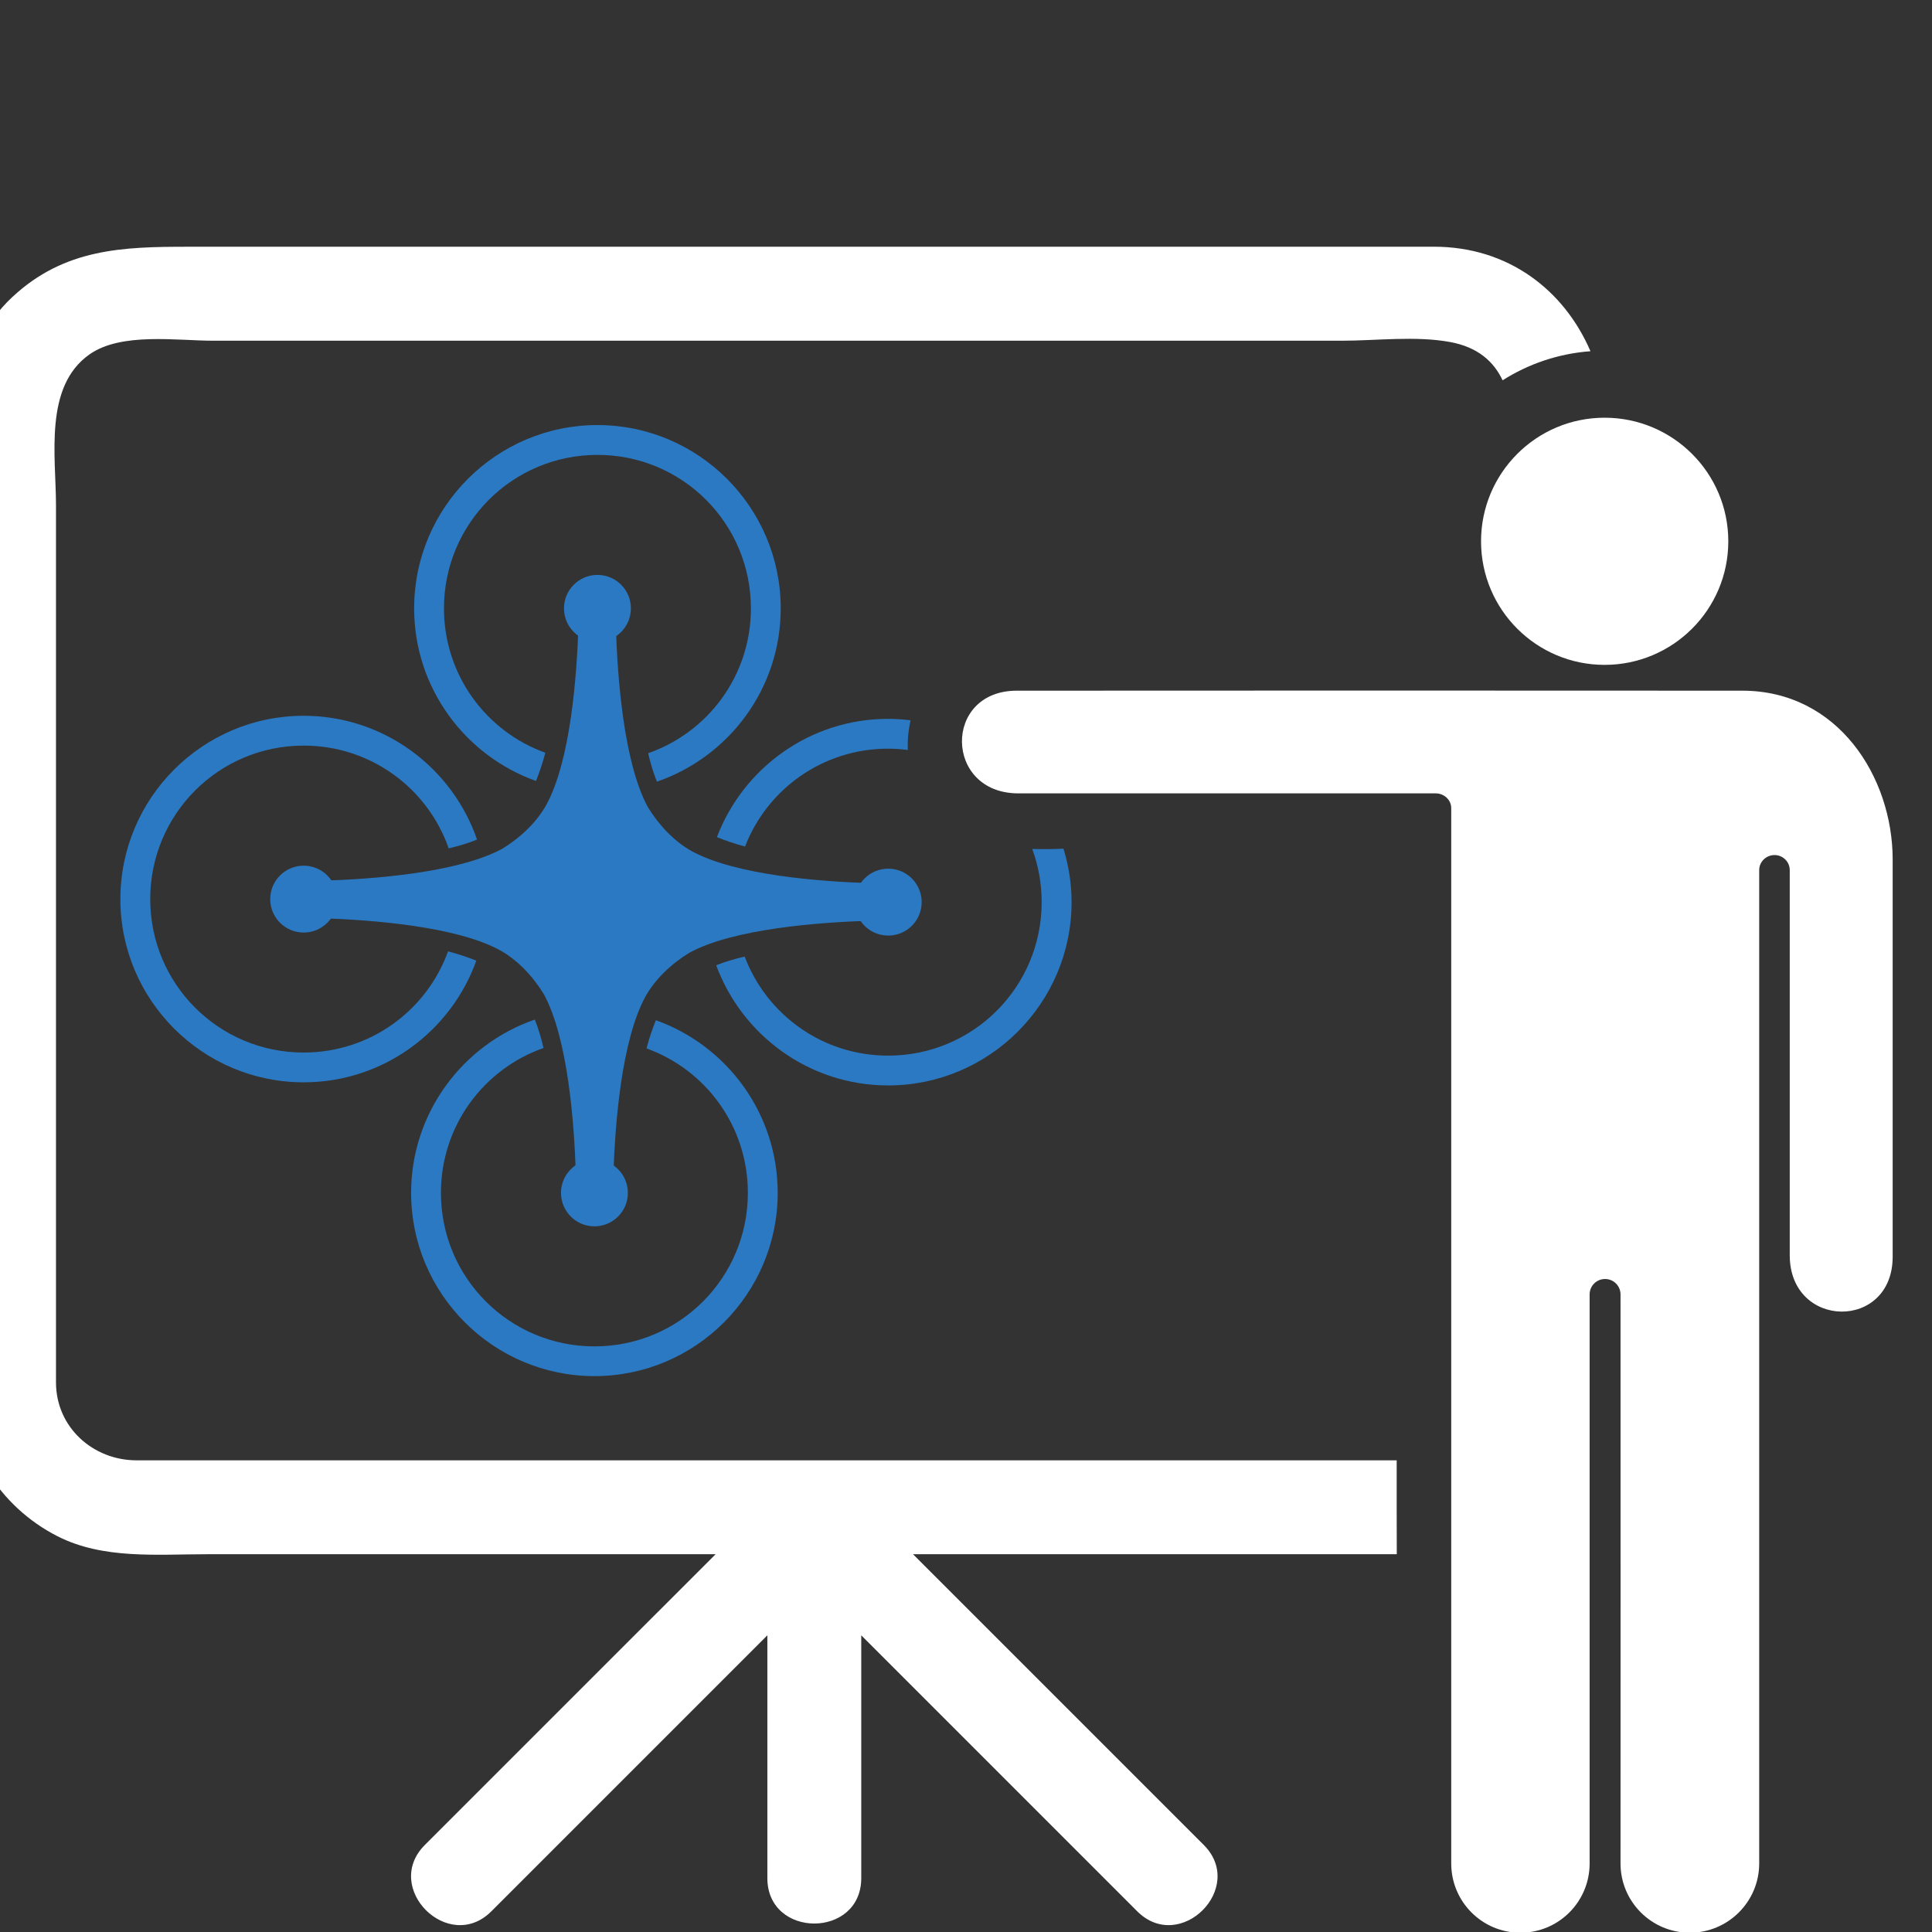 <?xml version="1.0" encoding="utf-8"?>
<!-- Generator: Adobe Illustrator 16.0.4, SVG Export Plug-In . SVG Version: 6.00 Build 0)  -->
<!DOCTYPE svg PUBLIC "-//W3C//DTD SVG 1.1//EN" "http://www.w3.org/Graphics/SVG/1.1/DTD/svg11.dtd">
<svg version="1.1" id="Layer_1" xmlns="http://www.w3.org/2000/svg" xmlns:xlink="http://www.w3.org/1999/xlink" x="0px" y="0px"
	 width="80px" height="80px" viewBox="0 0 80 80" enable-background="new 0 0 80 80" xml:space="preserve">
<rect x="0" y="0" width="80" height="80" fill="#333333" stroke="none"/>
<g id="g9232" transform="matrix(0.184,0,0,0.184,706.305,-2087.992)">
	<path id="path5387" fill="#FFFFFF" d="M-3477.513,11441.786
		c-15.349,0-27.803,12.446-27.803,27.812c0,15.364,12.455,27.809,27.803,27.809c15.37,0,27.84-12.444,27.84-27.809
		C-3449.672,11454.232-3462.143,11441.786-3477.513,11441.786z M-3530.332,11503.188c-27.564,0.009-54.394,0.027-79.415,0.027
		c-16.711-0.04-16.413,23.11,0.298,23.11h93.944c1.867,0,3.479,1.469,3.479,3.314v237.499c0,8.618,6.954,15.588,15.562,15.588
		c8.629,0,15.583-6.97,15.583-15.588v-128.058c0-1.915,1.553-3.469,3.479-3.469c1.926,0,3.474,1.554,3.474,3.469
		c0.027,43.637,0,88.55,0,128.058c0,8.618,6.991,15.588,15.594,15.588s15.615-6.97,15.615-15.588
		c0.027-74.504-0.027-149.062,0-223.539c0-1.883,1.564-3.394,3.448-3.394c1.883,0,3.426,1.511,3.426,3.394
		c0,30.152,0,60.821,0,86.661c0,16.716,23.196,17.014,23.164,0.298v-89.406c-0.026-18.466-12.268-37.938-33.868-37.938
		C-3474.475,11503.197-3502.768,11503.184-3530.332,11503.188L-3530.332,11503.188z"/>
	<path id="path4585" fill="#FFFFFF" d="M-3796.25,11403.311c-14.678,0-27.854,0.37-39.595,11.321
		c-12.489,11.654-11.324,28.029-11.324,43.399v200.523c0,14.779,8.345,28.261,21.483,34.942c10.284,5.246,22.425,4.054,33.618,4.054
		h114.493c-21.807,21.803-43.615,43.615-65.422,65.417c-9.643,9.641,5.32,24.58,14.963,14.939
		c20.706-20.706,41.402-41.401,62.108-62.107v54.638c0,13.631,21.129,13.631,21.129,0v-54.638
		c20.709,20.706,41.404,41.401,62.105,62.107c9.646,9.641,24.611-5.299,14.966-14.939c-21.808-21.802-43.615-43.614-65.422-65.417
		h108.867c-0.016-7.044-0.032-14.088-0.021-21.131h-283.571c-9.826,0-18.142-7.449-18.142-17.547v-8.629v-188.71
		c0-10.999-2.782-26.755,7.552-34.006c7.158-5.02,19.624-3.067,27.888-3.067h253.855c7.847,0,16.689-1.142,24.473,0.298
		c6.219,1.157,9.779,4.368,11.784,8.61c5.804-3.687,12.534-6.014,19.77-6.546c-5.9-13.694-18.424-23.519-35.246-23.519h-280.31
		V11403.311z"/>
	<path id="path4587" fill="#2B79C2" d="M-3708.436,11488.471
		c-0.362,11.67-1.812,30.415-7.188,40.358c-2.181,3.964-5.828,7.436-9.959,9.96c-10.042,5.432-29.163,6.857-40.838,7.201
		c0.777,2.708,0.857,5.62,0.109,8.43c11.811,0.388,30.349,1.87,40.146,7.169c3.964,2.181,7.435,5.828,9.959,9.959
		c5.4,9.976,6.826,28.899,7.188,40.593c1.205-0.329,2.466-0.5,3.783-0.457c1.623-0.102,3.189,0.096,4.66,0.532
		c0.375-11.684,1.833-30.219,7.169-40.085c2.181-3.964,5.831-7.436,9.962-9.96c9.917-5.362,28.803-6.82,40.588-7.188
		c-0.641-2.759-0.452-5.697,0.415-8.443c-11.667-0.356-30.458-1.779-40.423-7.169c-3.958-2.181-7.435-5.828-9.959-9.959
		c-5.44-10.061-6.858-29.229-7.201-40.896C-3702.777,11489.17-3705.704,11489.151-3708.436,11488.471L-3708.436,11488.471z"/>
	<path id="path4589" fill="#2B79C2" d="M-3704.331,11477.16c-4.091,0.096-7.361,3.437-7.361,7.53
		c0,4.158,3.373,7.528,7.531,7.528c4.155,0,7.528-3.37,7.528-7.528c0-4.157-3.373-7.53-7.528-7.53H-3704.331z M-3770.277,11542.596
		c-4.152,0-7.525,3.367-7.525,7.525v0.167c0.096,4.092,3.437,7.358,7.525,7.358c4.163,0,7.533-3.368,7.533-7.525
		C-3762.744,11545.963-3766.114,11542.596-3770.277,11542.596z M-3638.73,11543.271c-4.158,0-7.525,3.373-7.525,7.53
		c0,4.155,3.368,7.528,7.525,7.528c4.16,0,7.531-3.373,7.531-7.528v-0.184
		C-3631.298,11546.532-3634.639,11543.271-3638.73,11543.271z M-3704.842,11608.704c-4.158,0-7.525,3.373-7.525,7.528
		c0,4.16,3.368,7.528,7.525,7.528h0.167c4.091-0.097,7.358-3.438,7.358-7.528
		C-3697.316,11612.077-3700.684,11608.704-3704.842,11608.704z"/>
	<path id="path4591" fill="#2B79C2" d="M-3638.744,11509.555
		c-17.594,0-32.621,11.071-38.534,26.617c2.067,0.848,4.182,1.542,6.331,2.117c4.988-12.918,17.495-22.025,32.203-22.025
		c1.5,0,2.979,0.116,4.429,0.298c-0.098-2.227,0.122-4.482,0.625-6.677C-3635.352,11509.677-3637.031,11509.555-3638.744,11509.555z
		 M-3599.425,11538.775c-2.266,0.099-4.586,0.136-6.895,0.054c1.373,3.724,2.123,7.768,2.123,11.973
		c0,19.118-15.428,34.544-34.547,34.544c-14.798,0-27.359-9.249-32.286-22.294c-2.2,0.505-4.363,1.125-6.411,1.955
		c5.807,15.759,20.948,27.045,38.696,27.045c22.741,0,41.282-18.512,41.282-41.25c0-4.185-0.66-8.217-1.825-12.026
		C-3599.334,11538.775-3599.377,11538.775-3599.425,11538.775L-3599.425,11538.775z"/>
	<path id="path4593" fill="#2B79C2" d="M-3704.161,11443.438
		c-22.736,0-41.255,18.518-41.255,41.259c0,17.886,11.462,33.139,27.423,38.837c0.835-2.072,1.53-4.195,2.104-6.35
		c-13.319-4.785-22.813-17.498-22.813-32.487c0-19.116,15.426-34.544,34.541-34.544c19.118,0,34.531,15.428,34.531,34.544
		c0,15.111-9.64,27.896-23.124,32.591c0.511,2.192,1.146,4.35,1.971,6.403c16.197-5.57,27.867-20.94,27.867-38.994
		C-3662.916,11461.955-3681.422,11443.438-3704.161,11443.438L-3704.161,11443.438z"/>
	<path id="path4595" fill="#2B79C2" d="M-3770.28,11508.863
		c-22.738,0-41.245,18.521-41.245,41.258c0,22.738,18.506,41.231,41.245,41.231c17.884,0,33.147-11.438,38.856-27.383
		c-2.083-0.836-4.206-1.521-6.363-2.091c-4.799,13.3-17.509,22.772-32.493,22.772c-19.113,0-34.525-15.415-34.525-34.53
		s15.413-34.544,34.525-34.544c15.12,0,27.939,9.635,32.637,23.127c2.181-0.517,4.336-1.146,6.384-1.974
		C-3736.829,11520.543-3752.226,11508.863-3770.28,11508.863z"/>
	<path id="path4597" fill="#2B79C2" d="M-3718.257,11577.229
		c-16.171,5.584-27.838,20.954-27.838,38.997c0,22.739,18.517,41.242,41.258,41.242c22.736,0,41.24-18.503,41.24-41.242
		c0-17.892-11.46-33.155-27.42-38.853c-0.843,2.071-1.53,4.197-2.104,6.347c13.324,4.791,22.81,17.509,22.81,32.506
		c0,19.121-15.41,34.55-34.525,34.55c-19.115,0-34.549-15.429-34.549-34.55c0-15.099,9.632-27.883,23.09-32.597
		C-3716.807,11581.446-3717.435,11579.283-3718.257,11577.229z"/>
</g>
</svg>
